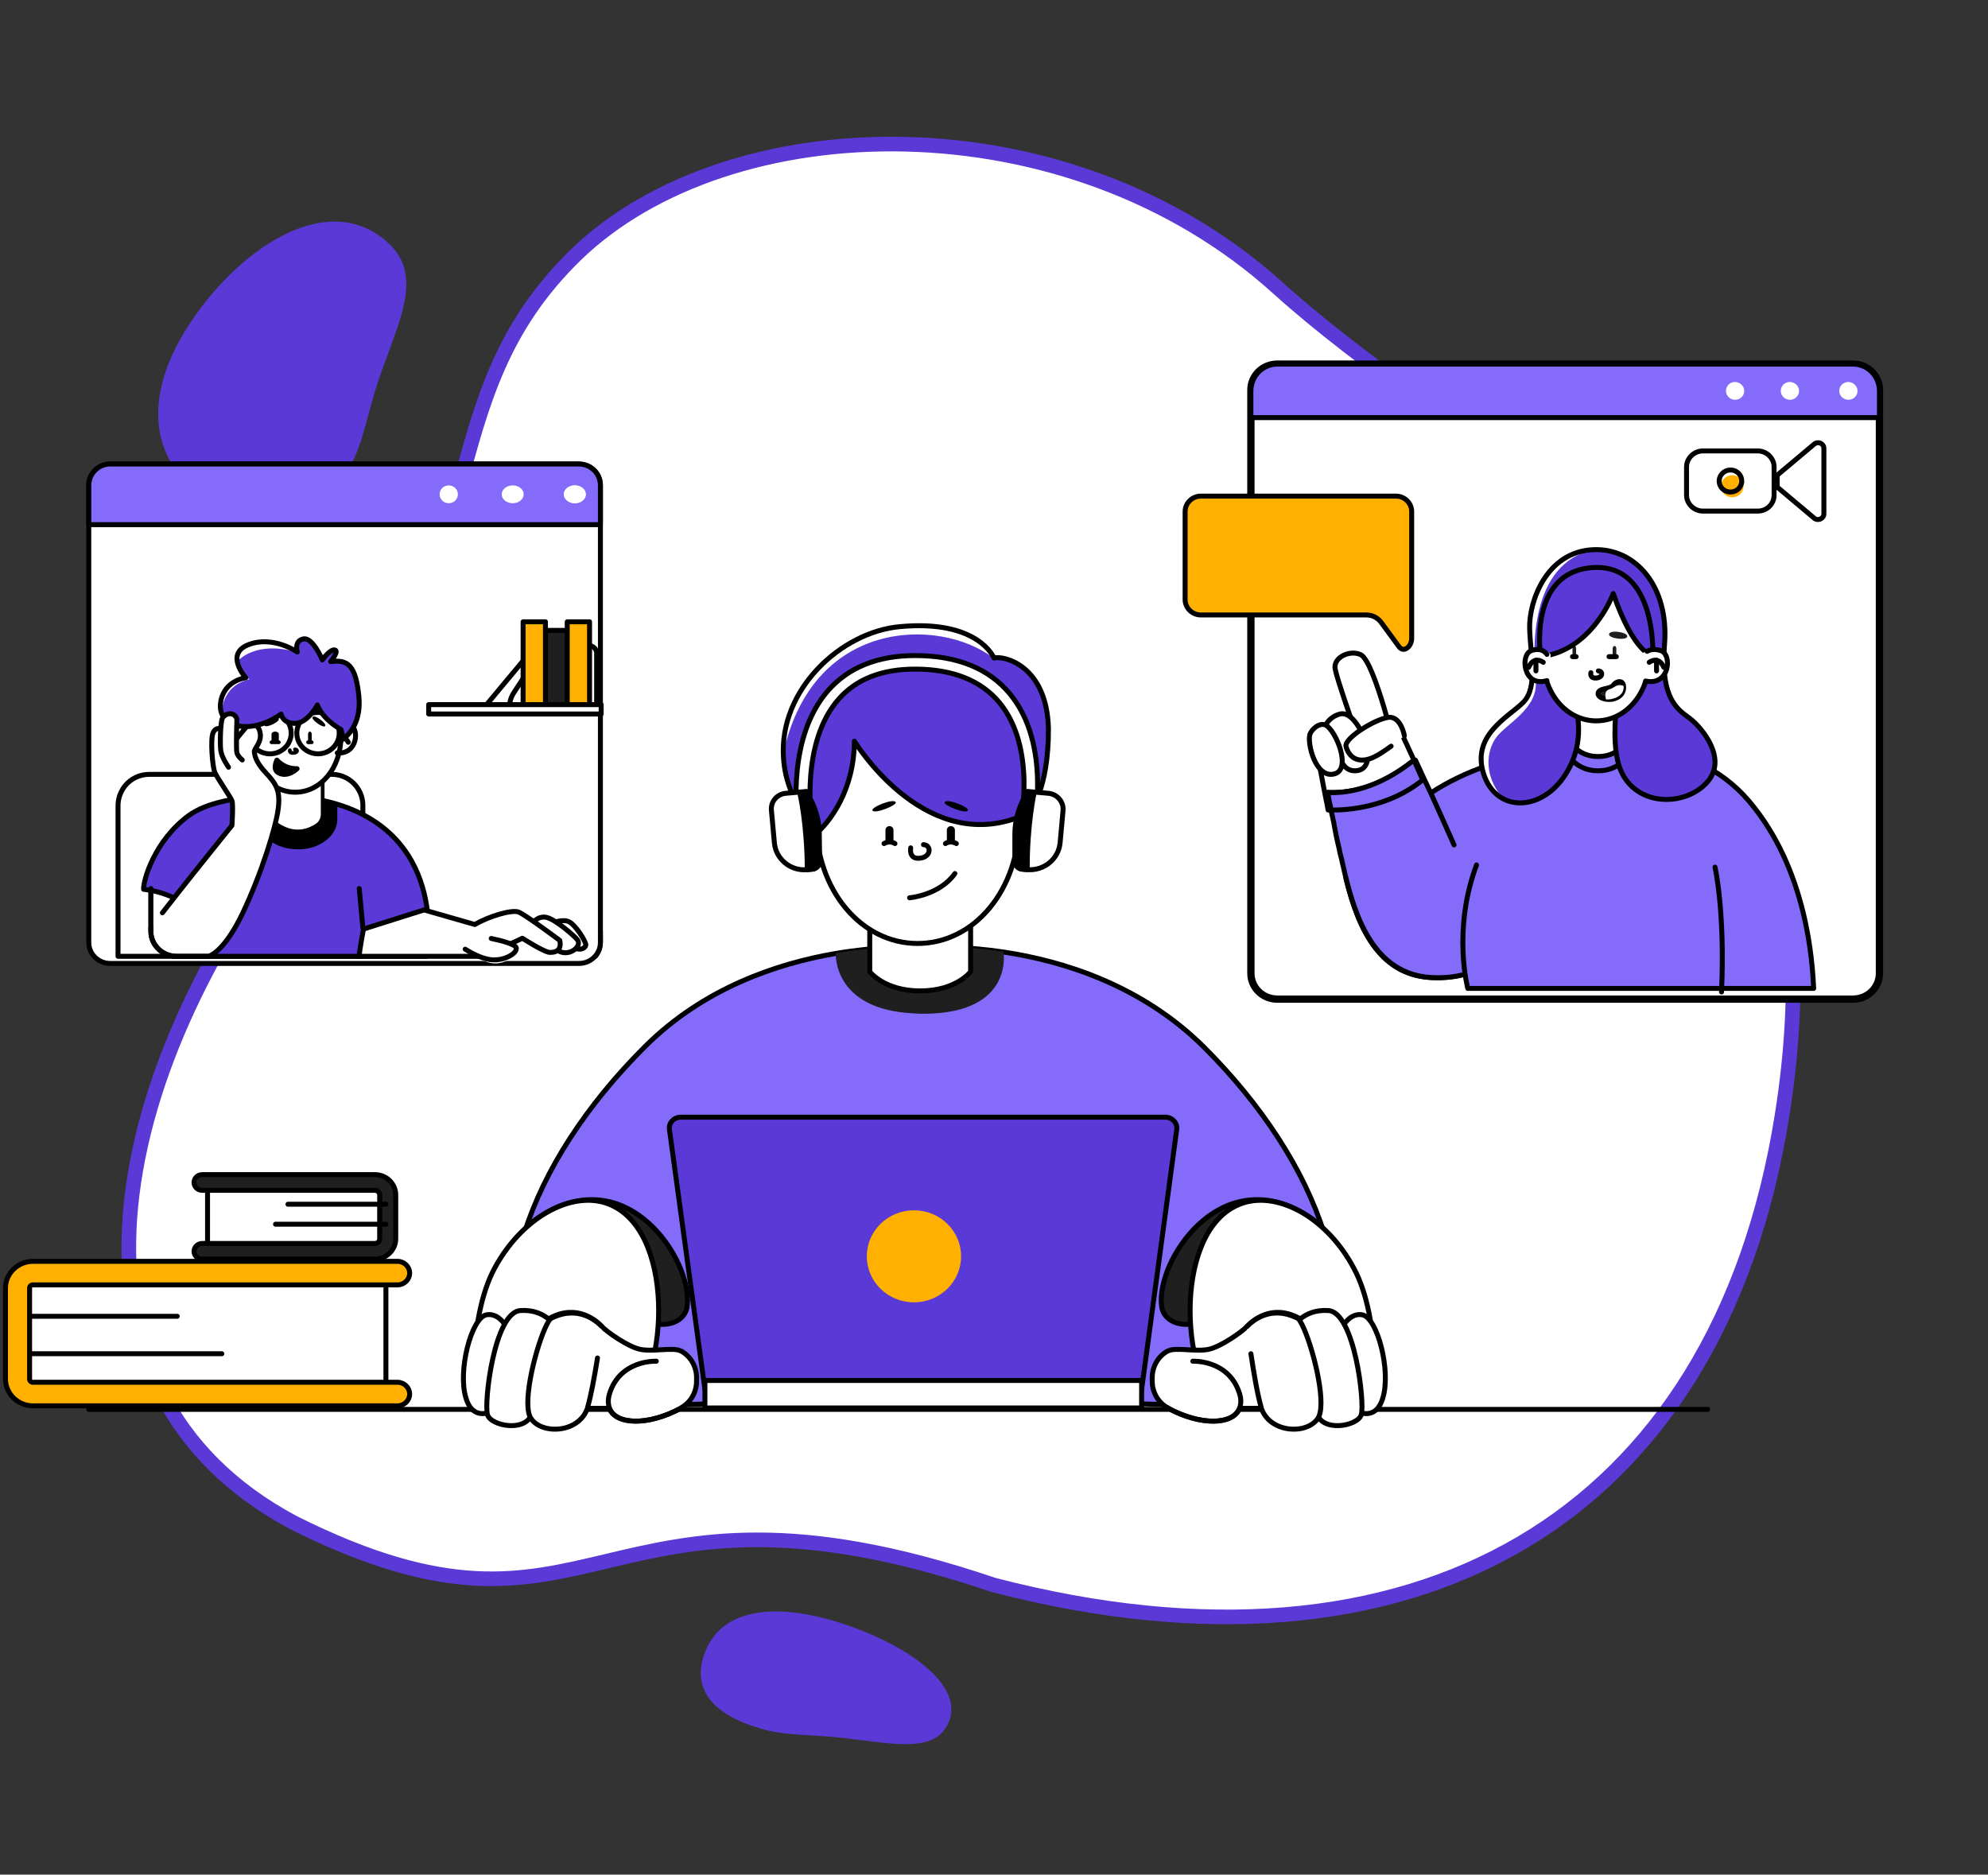 <svg width="544" height="513" viewBox="0 0 544 513" fill="none" xmlns="http://www.w3.org/2000/svg">
<rect x="0" y="0" width="544" height="513" fill="#333333" stroke="none"/>
<g clip-path="url(#clip0_77_213)">
<g clip-path="url(#clip1_77_213)">
<g clip-path="url(#clip2_77_213)">
<path d="M103.252 64.133C117.51 73.597 109.35 86.907 103.463 104.374C100.729 112.473 99.337 121.634 95.571 128.001C83.682 148.105 67.844 145.665 54.505 135.281C40.758 124.566 38.948 107.256 52.968 87.001C66.252 67.82 87.679 53.808 103.252 64.133Z" fill="#5A39D6"/>
<path d="M487.661 305.127C478.833 360.859 453.486 400.362 416.238 422.27C378.968 444.189 329.429 448.702 271.818 433.712C244.508 424.459 224.046 421.393 207.363 421.381C190.699 421.369 177.905 424.407 166.05 427.222L165.982 427.238C154.096 430.061 143.234 432.627 130.086 431.92C116.961 431.214 101.413 427.231 80.337 416.686C45.854 398.289 33.088 367.814 35.539 333.269C38.001 298.58 55.839 259.808 82.675 225.461C109.918 190.594 118.119 161.66 124.845 136.401C125.033 135.695 125.22 134.993 125.406 134.294C131.865 109.992 137.333 89.416 157.636 69.666C178.528 49.457 212.065 38.627 247.761 39.466C283.421 40.304 320.967 52.789 349.751 78.855L349.752 78.856C361.525 89.501 375.058 99.504 388.899 109.733C392.354 112.287 395.828 114.855 399.299 117.45C416.725 130.482 434.143 144.264 449.041 160.666C478.729 193.349 498.531 236.546 487.661 305.127Z" fill="white" stroke="#5A39D6" stroke-width="4"/>
<path d="M104.593 324.077H56.793V342.04H104.593V324.077Z" stroke="black" stroke-width="1.355" stroke-miterlimit="10" stroke-linecap="round" stroke-linejoin="round"/>
<path d="M102.594 344.579H55.294C54.094 344.579 53.094 343.602 53.094 342.431C53.094 341.259 54.094 340.283 55.294 340.283H102.594C103.294 340.283 103.894 339.697 103.894 339.014V327.006C103.894 326.323 103.294 325.737 102.594 325.737H55.294C54.094 325.737 53.094 324.761 53.094 323.589C53.094 322.418 54.094 321.441 55.294 321.441H102.594C105.794 321.441 108.294 323.98 108.294 327.006V339.014C108.294 342.04 105.694 344.579 102.594 344.579Z" fill="#1F1F1F"/>
<path d="M102.594 344.579H55.294C54.094 344.579 53.094 343.602 53.094 342.431C53.094 341.259 54.094 340.283 55.294 340.283H102.594C103.294 340.283 103.894 339.697 103.894 339.014V327.006C103.894 326.323 103.294 325.737 102.594 325.737H55.294C54.094 325.737 53.094 324.761 53.094 323.589C53.094 322.418 54.094 321.441 55.294 321.441H102.594C105.794 321.441 108.294 323.98 108.294 327.006V339.014C108.294 342.04 105.694 344.579 102.594 344.579Z" stroke="black" stroke-width="1.355" stroke-miterlimit="10" stroke-linecap="round" stroke-linejoin="round"/>
<path d="M105.593 329.544H78.793" stroke="black" stroke-width="1.355" stroke-miterlimit="10" stroke-linecap="round" stroke-linejoin="round"/>
<path d="M105.595 335.012H75.394" stroke="black" stroke-width="1.355" stroke-miterlimit="10" stroke-linecap="round" stroke-linejoin="round"/>
<path d="M105.601 349.171H4.801V381.583H105.601V349.171Z" fill="white"/>
<path d="M105.601 349.171H4.801V381.583H105.601V349.171Z" stroke="black" stroke-width="1.355" stroke-miterlimit="10" stroke-linecap="round" stroke-linejoin="round"/>
<path d="M4.801 360.204H48.501" stroke="black" stroke-width="1.355" stroke-miterlimit="10" stroke-linecap="round" stroke-linejoin="round"/>
<path d="M4.801 370.454H60.701" stroke="black" stroke-width="1.355" stroke-miterlimit="10" stroke-linecap="round" stroke-linejoin="round"/>
<path d="M108.8 384.707H9C4.9 384.707 1.5 381.388 1.5 377.385V352.491C1.5 348.488 4.9 345.169 9 345.169H108.8C110.6 345.169 112.1 346.633 112.1 348.391C112.1 350.148 110.6 351.612 108.8 351.612H9C8.5 351.612 8.1 352.003 8.1 352.491V377.385C8.1 377.874 8.5 378.264 9 378.264H108.8C110.6 378.264 112.1 379.729 112.1 381.486C112.1 383.243 110.6 384.707 108.8 384.707Z" fill="#FFB000"/>
<path d="M108.8 384.707H9C4.9 384.707 1.5 381.388 1.5 377.385V352.491C1.5 348.488 4.9 345.169 9 345.169H108.8C110.6 345.169 112.1 346.633 112.1 348.391C112.1 350.148 110.6 351.612 108.8 351.612H9C8.5 351.612 8.1 352.003 8.1 352.491V377.385C8.1 377.874 8.5 378.264 9 378.264H108.8C110.6 378.264 112.1 379.729 112.1 381.486C112.1 383.243 110.6 384.707 108.8 384.707Z" stroke="black" stroke-width="1.355" stroke-miterlimit="10" stroke-linecap="round" stroke-linejoin="round"/>
<path d="M467.297 385.684H339.595H320.019H303.775H300.526H24.297" stroke="black" stroke-width="1.355" stroke-miterlimit="10" stroke-linecap="round" stroke-linejoin="round"/>
<path d="M164.297 254.865V257.805C164.297 259.315 163.76 260.666 162.916 261.699H132.297V254.865H164.297Z" fill="white"/>
<path d="M164.297 254.865V257.805C164.297 259.315 163.76 260.666 162.916 261.699H132.297V254.865H164.297Z" stroke="black" stroke-width="1.355" stroke-miterlimit="10" stroke-linecap="round" stroke-linejoin="round"/>
<path d="M358.704 385.389L252.904 382.656L147.104 385.389C130.304 357.468 144.504 318.32 176.404 286.494C192.504 270.386 212.704 263.65 228.704 260.916C239.604 259.061 248.504 259.061 252.904 259.256C256.904 259.061 264.804 259.061 274.604 260.526C290.904 262.966 312.404 269.605 329.404 286.494C361.304 318.32 375.504 357.468 358.704 385.389Z" fill="#846BFA"/>
<path d="M358.704 385.389L252.904 382.656L147.104 385.389C130.304 357.468 144.504 318.32 176.404 286.494C192.504 270.386 212.704 263.65 228.704 260.916C239.604 259.061 248.504 259.061 252.904 259.256C256.904 259.061 264.804 259.061 274.604 260.526C290.904 262.966 312.404 269.605 329.404 286.494C361.304 318.32 375.504 357.468 358.704 385.389Z" stroke="black" stroke-width="1.355" stroke-miterlimit="10" stroke-linecap="round" stroke-linejoin="round"/>
<path d="M144.102 335.796C144.102 335.796 154.602 325.253 167.902 329.158C180.802 332.965 189.302 348.878 188.002 357.664C187.302 362.253 180.402 364.791 173.102 359.324C165.702 353.759 144.102 335.796 144.102 335.796Z" fill="#1F1F1F"/>
<path d="M144.102 335.796C144.102 335.796 154.602 325.253 167.902 329.158C180.802 332.965 189.302 348.878 188.002 357.664C187.302 362.253 180.402 364.791 173.102 359.324C165.702 353.759 144.102 335.796 144.102 335.796Z" stroke="black" stroke-width="1.355" stroke-miterlimit="10" stroke-linecap="round" stroke-linejoin="round"/>
<path d="M361.797 335.796C361.797 335.796 351.297 325.253 337.997 329.158C325.097 332.965 316.597 348.878 317.897 357.664C318.597 362.253 325.497 364.791 332.797 359.324C340.197 353.759 361.797 335.796 361.797 335.796Z" fill="#1F1F1F"/>
<path d="M361.797 335.796C361.797 335.796 351.297 325.253 337.997 329.158C325.097 332.965 316.597 348.878 317.897 357.664C318.597 362.253 325.497 364.791 332.797 359.324C340.197 353.759 361.797 335.796 361.797 335.796Z" stroke="black" stroke-width="1.355" stroke-miterlimit="10" stroke-linecap="round" stroke-linejoin="round"/>
<path d="M255.802 277.316C254.802 277.414 253.702 277.414 252.602 277.414C251.702 277.414 250.902 277.414 250.002 277.316C227.702 276.242 228.702 260.818 228.702 260.818C239.602 258.963 248.502 258.963 252.902 259.158C256.902 258.963 264.802 258.963 274.602 260.427C274.602 260.525 277.302 275.95 255.802 277.316Z" fill="#1F1F1F"/>
<path d="M265.6 249.687V265.892C265.6 265.892 261.7 271.164 251.8 271.164C241.9 271.164 238 265.892 238 265.892V249.687H265.6Z" fill="white"/>
<path d="M265.6 249.687V265.892C265.6 265.892 261.7 271.164 251.8 271.164C241.9 271.164 238 265.892 238 265.892V249.687H265.6Z" stroke="black" stroke-width="1.355" stroke-miterlimit="10" stroke-linecap="round" stroke-linejoin="round"/>
<path d="M278.897 224.407C278.897 243.639 266.497 258.186 251.097 258.186C235.697 258.186 223.297 243.639 223.297 224.407C223.297 205.175 235.697 186.626 251.097 186.626C266.397 186.626 278.897 205.175 278.897 224.407Z" fill="white"/>
<path d="M278.897 224.407C278.897 243.639 266.497 258.186 251.097 258.186C235.697 258.186 223.297 243.639 223.297 224.407C223.297 205.175 235.697 186.626 251.097 186.626C266.397 186.626 278.897 205.175 278.897 224.407Z" stroke="black" stroke-width="1.355" stroke-miterlimit="10" stroke-linecap="round" stroke-linejoin="round"/>
<path d="M284.398 216.983C284.198 217.471 283.998 217.959 283.898 218.349C283.298 219.618 282.798 220.595 282.298 221.278C281.798 222.059 281.398 222.45 281.398 222.45C281.198 222.547 280.998 222.645 280.698 222.742C280.398 222.938 279.998 223.035 279.698 223.231C279.398 223.328 279.198 223.426 278.998 223.523C278.798 223.621 278.598 223.719 278.298 223.816C252.298 233.286 233.798 202.827 233.798 202.827C233.698 216.592 226.898 224.597 224.398 227.136C223.998 227.526 223.698 227.819 223.598 227.917C223.498 228.014 223.498 228.014 223.498 228.014C222.998 227.429 222.498 226.843 222.098 226.257C221.998 226.159 221.898 225.964 221.798 225.866C221.298 225.183 220.698 224.402 220.298 223.719C219.498 222.547 218.798 221.376 218.198 220.204C217.598 219.13 217.198 218.154 216.698 217.08C215.298 213.761 214.598 210.539 214.398 207.415C213.098 188.671 230.198 172.953 246.198 171.489C267.798 169.439 271.998 180.08 271.998 180.08C274.798 179.299 286.598 182.228 286.898 199.605C286.898 207.806 285.698 213.37 284.398 216.983Z" fill="#5A39D6"/>
<path d="M220.803 230.259L217.203 229.38L218.303 224.987C217.903 221.863 215.603 201.557 226.603 188.963C232.203 182.617 240.203 179.396 250.403 179.396C261.903 179.396 270.603 182.91 276.403 189.939C287.703 203.704 283.103 225.768 282.503 228.306L278.903 227.525C279.403 225.182 283.703 204.681 273.503 192.282C268.503 186.229 260.703 183.105 250.403 183.105C241.303 183.105 234.303 185.839 229.503 191.306C218.903 203.314 222.103 224.499 222.103 224.792L222.203 225.182L220.803 230.259Z" fill="white"/>
<path d="M220.803 230.259L217.203 229.38L218.303 224.987C217.903 221.863 215.603 201.557 226.603 188.963C232.203 182.617 240.203 179.396 250.403 179.396C261.903 179.396 270.603 182.91 276.403 189.939C287.703 203.704 283.103 225.768 282.503 228.306L278.903 227.525C279.403 225.182 283.703 204.681 273.503 192.282C268.503 186.229 260.703 183.105 250.403 183.105C241.303 183.105 234.303 185.839 229.503 191.306C218.903 203.314 222.103 224.499 222.103 224.792L222.203 225.182L220.803 230.259Z" stroke="black" stroke-width="1.355" stroke-miterlimit="10" stroke-linecap="round" stroke-linejoin="round"/>
<path d="M258.498 219.519C257.998 220.3 263.998 222.741 264.798 221.862C265.698 221.081 259.198 218.348 258.498 219.519Z" fill="black"/>
<path d="M260.202 230.849C259.602 230.849 259.102 230.361 259.102 229.775V227.139C259.102 226.554 259.602 226.065 260.202 226.065C260.802 226.065 261.302 226.554 261.302 227.139V229.775C261.302 230.361 260.802 230.849 260.202 230.849Z" fill="black"/>
<path d="M243.397 230.849C242.797 230.849 242.297 230.361 242.297 229.775V227.139C242.297 226.554 242.797 226.065 243.397 226.065C243.997 226.065 244.497 226.554 244.497 227.139V229.775C244.497 230.361 243.997 230.849 243.397 230.849Z" fill="black"/>
<path d="M258.703 230.847C258.703 230.847 260.003 229.871 261.703 230.847" stroke="black" stroke-width="1.355" stroke-miterlimit="10" stroke-linecap="round" stroke-linejoin="round"/>
<path d="M248.898 245.685C248.898 245.685 257.098 245.002 261.298 239.047" stroke="black" stroke-width="1.355" stroke-miterlimit="10" stroke-linecap="round" stroke-linejoin="round"/>
<path d="M245.104 219.519C245.604 220.3 239.604 222.741 238.804 221.862C237.904 221.081 244.404 218.348 245.104 219.519Z" fill="black"/>
<path d="M244.898 230.847C244.898 230.847 243.598 229.871 241.898 230.847" stroke="black" stroke-width="1.355" stroke-miterlimit="10" stroke-linecap="round" stroke-linejoin="round"/>
<path d="M249.203 232.015C249.203 232.015 248.603 235.237 251.703 234.846C254.903 234.554 254.903 231.234 252.703 231.137" stroke="black" stroke-width="1.355" stroke-miterlimit="10" stroke-linecap="round" stroke-linejoin="round"/>
<path d="M165.603 329.16C185.103 335.31 183.003 376.704 171.603 385.393H129.603C129.603 385.393 127.803 361.084 135.303 347.123C142.803 333.163 156.003 326.134 165.603 329.16Z" fill="white"/>
<path d="M165.603 329.16C185.103 335.31 183.003 376.704 171.603 385.393H129.603C129.603 385.393 127.803 361.084 135.303 347.123C142.803 333.163 156.003 326.134 165.603 329.16Z" stroke="black" stroke-width="1.355" stroke-miterlimit="10" stroke-linecap="round" stroke-linejoin="round"/>
<path d="M143.203 385.388H166.703C168.503 389.977 177.403 390.172 186.203 385.388L186.303 385.291C189.003 383.826 190.603 380.995 190.603 377.969V376.993C190.603 373.966 189.003 371.135 186.303 369.671C186.303 369.671 186.303 369.671 186.203 369.671C184.203 368.597 178.203 370.061 174.903 369.183C171.703 368.402 166.203 364.594 164.603 362.935C164.603 362.935 164.603 362.934 164.503 362.837C163.003 361.275 157.803 356.784 150.503 360.689C145.803 363.423 143.903 376.7 143.203 385.388Z" fill="white"/>
<path d="M143.203 385.388H166.703C168.503 389.977 177.403 390.172 186.203 385.388L186.303 385.291C189.003 383.826 190.603 380.995 190.603 377.969V376.993C190.603 373.966 189.003 371.135 186.303 369.671C186.303 369.671 186.303 369.671 186.203 369.671C184.203 368.597 178.203 370.061 174.903 369.183C171.703 368.402 166.203 364.594 164.603 362.935C164.603 362.935 164.603 362.934 164.503 362.837C163.003 361.275 157.803 356.784 150.503 360.689C145.803 363.423 143.903 376.7 143.203 385.388Z" stroke="black" stroke-width="1.355" stroke-miterlimit="10" stroke-linecap="round" stroke-linejoin="round"/>
<path d="M186.699 385.192C186.599 385.289 186.399 385.387 186.299 385.387C177.499 390.171 168.599 389.975 166.799 385.387C166.399 384.313 166.299 382.946 166.799 381.384C169.699 372.012 179.599 372.5 179.599 372.5" stroke="black" stroke-width="1.355" stroke-miterlimit="10" stroke-linecap="round" stroke-linejoin="round"/>
<path d="M340.298 329.16C320.798 335.31 322.898 376.704 334.298 385.393H376.198C376.198 385.393 377.998 361.084 370.498 347.123C363.098 333.163 349.898 326.134 340.298 329.16Z" fill="white"/>
<path d="M340.298 329.16C320.798 335.31 322.898 376.704 334.298 385.393H376.198C376.198 385.393 377.998 361.084 370.498 347.123C363.098 333.163 349.898 326.134 340.298 329.16Z" stroke="black" stroke-width="1.355" stroke-miterlimit="10" stroke-linecap="round" stroke-linejoin="round"/>
<path d="M362.697 385.388H339.197C337.397 389.977 328.497 390.172 319.697 385.388L319.597 385.291C316.897 383.826 315.297 380.995 315.297 377.969V376.993C315.297 373.966 316.897 371.135 319.597 369.671C319.597 369.671 319.597 369.671 319.697 369.671C321.697 368.597 327.697 370.061 330.997 369.183C334.197 368.402 339.697 364.594 341.297 362.935C341.297 362.935 341.297 362.934 341.397 362.837C342.897 361.275 348.097 356.784 355.397 360.689C360.097 363.423 361.997 376.7 362.697 385.388Z" fill="white"/>
<path d="M362.697 385.388H339.197C337.397 389.977 328.497 390.172 319.697 385.388L319.597 385.291C316.897 383.826 315.297 380.995 315.297 377.969V376.993C315.297 373.966 316.897 371.135 319.597 369.671C319.597 369.671 319.597 369.671 319.697 369.671C321.697 368.597 327.697 370.061 330.997 369.183C334.197 368.402 339.697 364.594 341.297 362.935C341.297 362.935 341.297 362.934 341.397 362.837C342.897 361.275 348.097 356.784 355.397 360.689C360.097 363.423 361.997 376.7 362.697 385.388Z" stroke="black" stroke-width="1.355" stroke-miterlimit="10" stroke-linecap="round" stroke-linejoin="round"/>
<path d="M326.397 372.5C326.397 372.5 336.297 372.012 339.197 381.384C339.697 382.946 339.597 384.313 339.197 385.387C337.397 389.975 328.497 390.171 319.697 385.387C319.597 385.289 319.397 385.192 319.297 385.192" stroke="black" stroke-width="1.355" stroke-miterlimit="10" stroke-linecap="round" stroke-linejoin="round"/>
<path d="M371.5 386.267C371.5 386.267 376.5 389 378.4 382.557C380.7 375.138 376.9 360.591 372.8 359.81C368.7 359.029 366.5 364.692 366.5 364.692L371.5 386.267Z" fill="white"/>
<path d="M371.5 386.267C371.5 386.267 376.5 389 378.4 382.557C380.7 375.138 376.9 360.591 372.8 359.81C368.7 359.029 366.5 364.692 366.5 364.692L371.5 386.267Z" stroke="black" stroke-width="1.355" stroke-miterlimit="10" stroke-linecap="round" stroke-linejoin="round"/>
<path d="M353.602 363.52C353.602 363.52 356.302 358.151 363.502 358.639C370.702 359.127 373.502 384.022 372.502 387.146C371.602 390.27 361.502 392.222 360.202 386.365C358.802 380.507 353.602 363.52 353.602 363.52Z" fill="white"/>
<path d="M353.602 363.52C353.602 363.52 356.302 358.151 363.502 358.639C370.702 359.127 373.502 384.022 372.502 387.146C371.602 390.27 361.502 392.222 360.202 386.365C358.802 380.507 353.602 363.52 353.602 363.52Z" stroke="black" stroke-width="1.355" stroke-miterlimit="10" stroke-linecap="round" stroke-linejoin="round"/>
<path d="M361.303 385.388C361.203 386.365 361.003 387.146 360.703 387.731C358.103 392.515 347.603 392.32 345.103 385.388C345.103 385.291 345.003 385.193 345.003 384.998C343.503 379.921 341.903 369.085 341.203 362.935C341.203 362.935 341.203 362.934 341.303 362.837C342.803 361.275 348.003 356.784 355.303 360.689C357.703 363.618 362.103 378.457 361.303 385.388Z" fill="white"/>
<path d="M341.203 363.03C341.203 362.933 341.303 362.933 341.203 363.03ZM341.203 363.03C342.803 361.371 347.903 356.977 355.303 360.882C357.703 363.714 362.103 378.553 361.403 385.484C361.303 386.46 361.103 387.241 360.803 387.827C358.203 392.611 347.703 392.416 345.203 385.484C345.203 385.387 345.103 385.289 345.103 385.094C344.103 381.677 343.103 375.819 342.303 370.45" stroke="black" stroke-width="1.355" stroke-miterlimit="10" stroke-linecap="round" stroke-linejoin="round"/>
<path d="M134.4 386.267C134.4 386.267 129.4 389 127.5 382.557C125.2 375.138 129 360.591 133.1 359.81C137.2 359.029 139.4 364.692 139.4 364.692L134.4 386.267Z" fill="white"/>
<path d="M134.4 386.267C134.4 386.267 129.4 389 127.5 382.557C125.2 375.138 129 360.591 133.1 359.81C137.2 359.029 139.4 364.692 139.4 364.692L134.4 386.267Z" stroke="black" stroke-width="1.355" stroke-miterlimit="10" stroke-linecap="round" stroke-linejoin="round"/>
<path d="M152.299 363.52C152.299 363.52 149.599 358.151 142.399 358.639C135.199 359.127 132.399 384.022 133.399 387.146C134.299 390.27 144.399 392.222 145.699 386.365C147.099 380.507 152.299 363.52 152.299 363.52Z" fill="white"/>
<path d="M152.299 363.52C152.299 363.52 149.599 358.151 142.399 358.639C135.199 359.127 132.399 384.022 133.399 387.146C134.299 390.27 144.399 392.222 145.699 386.365C147.099 380.507 152.299 363.52 152.299 363.52Z" stroke="black" stroke-width="1.355" stroke-miterlimit="10" stroke-linecap="round" stroke-linejoin="round"/>
<path d="M144.604 385.388C144.704 386.365 144.904 387.146 145.204 387.731C147.804 392.515 158.304 392.32 160.804 385.388C160.804 385.291 160.904 385.193 160.904 384.998C162.404 379.921 164.004 369.085 164.704 362.935C164.704 362.935 164.704 362.934 164.604 362.837C163.104 361.275 157.904 356.784 150.604 360.689C148.204 363.618 143.804 378.457 144.604 385.388Z" fill="white"/>
<path d="M164.704 363.03C164.704 362.933 164.704 362.933 164.704 363.03ZM164.704 363.03C163.104 361.371 158.004 356.977 150.604 360.882C148.204 363.714 143.804 378.553 144.504 385.484C144.604 386.46 144.804 387.241 145.104 387.827C147.704 392.611 158.204 392.416 160.704 385.484C160.704 385.387 160.804 385.289 160.804 385.094C161.704 381.97 162.704 376.6 163.504 371.621" stroke="black" stroke-width="1.355" stroke-miterlimit="10" stroke-linecap="round" stroke-linejoin="round"/>
<path d="M271.701 179.984C257.101 168.854 221.601 169.05 214.101 207.417C212.801 188.673 229.901 172.955 245.901 171.49C267.501 169.343 271.701 179.984 271.701 179.984Z" fill="white"/>
<path d="M284.398 216.983C284.198 217.471 283.998 217.959 283.898 218.349C283.298 219.618 282.798 220.595 282.298 221.278C281.798 222.059 281.398 222.45 281.398 222.45C281.198 222.547 280.998 222.645 280.698 222.742C280.398 222.938 279.998 223.035 279.698 223.231C279.398 223.328 279.198 223.426 278.998 223.523C278.798 223.621 278.598 223.719 278.298 223.816C252.298 233.286 233.798 202.827 233.798 202.827C233.698 216.592 226.898 224.597 224.398 227.136C223.998 227.526 223.698 227.819 223.598 227.917C223.498 228.014 223.498 228.014 223.498 228.014C222.998 227.429 222.498 226.843 222.098 226.257C221.998 226.159 221.898 225.964 221.798 225.866C221.298 225.183 220.698 224.402 220.298 223.719C219.498 222.547 218.798 221.376 218.198 220.204C217.598 219.13 217.198 218.154 216.698 217.08C215.298 213.761 214.598 210.539 214.398 207.415C213.098 188.671 230.198 172.953 246.198 171.489C267.798 169.439 271.998 180.08 271.998 180.08C274.798 179.299 286.598 182.228 286.898 199.605C286.898 207.806 285.698 213.37 284.398 216.983Z" stroke="black" stroke-width="1.355" stroke-miterlimit="10" stroke-linecap="round" stroke-linejoin="round"/>
<path d="M281.097 237.973L279.297 237.778L281.197 216.593L286.797 217.081C289.297 217.276 291.097 219.424 290.897 221.767L290.097 230.553C289.697 235.142 285.597 238.363 281.097 237.973Z" fill="white"/>
<path d="M281.103 237.974L279.703 237.876C278.503 237.779 277.703 236.802 277.703 235.728V228.309C277.703 224.209 279.003 220.108 281.203 216.691L283.003 216.887C283.003 216.789 281.003 225.868 281.103 237.974Z" fill="black"/>
<path d="M220.903 237.973L222.703 237.778L220.703 216.593L215.103 217.081C212.603 217.276 210.803 219.424 211.103 221.865L211.903 230.651C212.303 235.142 216.403 238.461 220.903 237.973Z" fill="white"/>
<path d="M281.097 237.973L279.297 237.778L281.197 216.593L286.797 217.081C289.297 217.276 291.097 219.424 290.897 221.767L290.097 230.553C289.697 235.142 285.597 238.363 281.097 237.973Z" stroke="black" stroke-width="1.355" stroke-miterlimit="10" stroke-linecap="round" stroke-linejoin="round"/>
<path d="M220.903 237.973L222.703 237.778L220.703 216.593L215.103 217.081C212.603 217.276 210.803 219.424 211.103 221.865L211.903 230.651C212.303 235.142 216.403 238.461 220.903 237.973Z" stroke="black" stroke-width="1.355" stroke-miterlimit="10" stroke-linecap="round" stroke-linejoin="round"/>
<path d="M220.897 237.974L222.297 237.876C223.497 237.779 224.297 236.802 224.297 235.728L224.197 228.309C224.197 224.209 222.897 220.108 220.597 216.691L218.797 216.887C218.897 216.789 220.897 225.868 220.897 237.974Z" fill="black"/>
<path d="M281.103 237.974L279.703 237.876C278.503 237.779 277.703 236.802 277.703 235.728V228.309C277.703 224.209 279.003 220.108 281.203 216.691L283.003 216.887C283.003 216.789 281.003 225.868 281.103 237.974Z" stroke="black" stroke-width="1.355" stroke-miterlimit="10" stroke-linecap="round" stroke-linejoin="round"/>
<path d="M220.897 237.974L222.297 237.876C223.497 237.779 224.297 236.802 224.297 235.728L224.197 228.309C224.197 224.209 222.897 220.108 220.597 216.691L218.797 216.887C218.897 216.789 220.897 225.868 220.897 237.974Z" stroke="black" stroke-width="1.355" stroke-miterlimit="10" stroke-linecap="round" stroke-linejoin="round"/>
<path d="M514.297 106.709V266.345C514.297 270.257 511.069 273.414 507.069 273.414H349.525C345.525 273.414 342.297 270.257 342.297 266.345V106.709C342.297 102.797 345.525 99.64 349.525 99.64H506.999C511.069 99.64 514.297 102.797 514.297 106.709Z" fill="white" stroke="black" stroke-width="2"/>
<path d="M514.297 106.997V114.284H342.297V106.997C342.297 102.926 345.526 99.64 349.528 99.64H507.066C511.067 99.64 514.297 102.926 514.297 106.997Z" fill="#846BFA"/>
<path d="M514.297 106.997V114.284H342.297V106.997C342.297 102.926 345.526 99.64 349.528 99.64H507.066C511.067 99.64 514.297 102.926 514.297 106.997Z" stroke="black" stroke-width="1.355" stroke-miterlimit="10" stroke-linecap="round" stroke-linejoin="round"/>
<path d="M492.297 106.961C492.297 108.317 491.186 109.402 489.797 109.402C488.408 109.402 487.297 108.317 487.297 106.961C487.297 105.605 488.408 104.521 489.797 104.521C491.186 104.588 492.297 105.673 492.297 106.961Z" fill="white"/>
<path d="M508.297 106.961C508.297 108.317 507.186 109.402 505.797 109.402C504.408 109.402 503.297 108.317 503.297 106.961C503.297 105.605 504.408 104.521 505.797 104.521C507.186 104.588 508.297 105.673 508.297 106.961Z" fill="white"/>
<path d="M477.297 106.961C477.297 108.317 476.186 109.402 474.797 109.402C473.408 109.402 472.297 108.317 472.297 106.961C472.297 105.605 473.408 104.521 474.797 104.521C476.186 104.588 477.297 105.673 477.297 106.961Z" fill="white"/>
<path d="M312.395 380.21H192.895L183.195 309.139C182.895 307.284 184.395 305.722 186.295 305.722H318.895C320.795 305.722 322.295 307.381 321.995 309.139L312.395 380.21Z" fill="#5A39D6"/>
<path d="M312.395 380.21H192.895L183.195 309.139C182.895 307.284 184.395 305.722 186.295 305.722H318.895C320.795 305.722 322.295 307.381 321.995 309.139L312.395 380.21Z" stroke="black" stroke-width="1.355" stroke-miterlimit="10" stroke-linecap="round" stroke-linejoin="round"/>
<path d="M312.395 377.77H192.895V385.287H312.395V377.77Z" fill="white"/>
<path d="M312.395 377.77H192.895V385.287H312.395V377.77Z" stroke="black" stroke-width="1.355" stroke-miterlimit="10" stroke-linecap="round" stroke-linejoin="round"/>
<path d="M250.095 356.39C257.22 356.39 262.995 350.751 262.995 343.796C262.995 336.841 257.22 331.202 250.095 331.202C242.971 331.202 237.195 336.841 237.195 343.796C237.195 350.751 242.971 356.39 250.095 356.39Z" fill="#FFB000"/>
<path d="M381.977 135.762H328.616C326.246 135.762 324.297 137.663 324.297 139.975V164.073C324.297 166.385 326.246 168.287 328.616 168.287H373.914C375.506 168.287 377.003 169.045 377.945 170.328L382.82 176.97C384.137 178.768 386.297 176.911 386.297 174.683V139.975C386.297 137.663 384.348 135.762 381.977 135.762Z" fill="#FFB000" stroke="black" stroke-width="1.355" stroke-miterlimit="10" stroke-linecap="round" stroke-linejoin="round"/>
<path d="M486.307 131.631V133.278L496.424 141.783C497.478 142.675 499.094 141.92 499.094 140.617V122.715C499.094 121.343 497.478 120.657 496.424 121.548L486.307 130.054V131.631Z" stroke="black" stroke-width="1.355" stroke-miterlimit="10" stroke-linecap="round" stroke-linejoin="round"/>
<path d="M477.105 133.074C477.105 134.789 475.699 136.092 474.013 136.092C472.257 136.092 470.922 134.72 470.922 133.074C470.922 131.359 472.327 130.056 474.013 130.056C475.699 129.988 477.105 131.359 477.105 133.074Z" fill="#FFB000"/>
<path d="M480.97 139.86H466.004C463.545 139.86 461.508 137.871 461.508 135.47V127.788C461.508 125.388 463.545 123.398 466.004 123.398H480.97C483.429 123.398 485.466 125.388 485.466 127.788V135.47C485.466 137.94 483.499 139.86 480.97 139.86Z" stroke="black" stroke-width="1.355" stroke-miterlimit="10" stroke-linecap="round" stroke-linejoin="round"/>
<path d="M476.616 131.63C476.616 133.345 475.211 134.648 473.525 134.648C471.768 134.648 470.434 133.277 470.434 131.63C470.434 129.984 471.839 128.612 473.525 128.612C475.281 128.612 476.616 129.984 476.616 131.63Z" stroke="black" stroke-width="1.355" stroke-miterlimit="10" stroke-linecap="round" stroke-linejoin="round"/>
<path d="M164.297 132.71V257.915C164.297 259.349 163.756 260.632 162.906 261.613C161.824 262.896 160.202 263.651 158.425 263.651H30.169C26.924 263.651 24.297 261.085 24.297 257.915V132.71C24.297 129.541 26.924 126.975 30.169 126.975H158.348C161.67 126.975 164.297 129.541 164.297 132.71Z" fill="white" stroke="black" stroke-width="1.355" stroke-miterlimit="10" stroke-linecap="round" stroke-linejoin="round"/>
<path d="M164.297 132.814V143.571H24.297V132.814C24.297 129.587 26.924 126.975 30.169 126.975H158.348C161.67 126.975 164.297 129.587 164.297 132.814Z" fill="#846BFA"/>
<path d="M125.297 135.273C125.297 136.629 124.186 137.713 122.797 137.713C121.408 137.713 120.297 136.629 120.297 135.273C120.297 133.917 121.408 132.832 122.797 132.832C124.186 132.832 125.297 133.917 125.297 135.273Z" fill="white"/>
<path d="M143.297 135.273C143.297 136.629 141.964 137.713 140.297 137.713C138.63 137.713 137.297 136.629 137.297 135.273C137.297 133.917 138.63 132.832 140.297 132.832C141.964 132.832 143.297 133.917 143.297 135.273Z" fill="white"/>
<path d="M160.297 135.273C160.297 136.629 158.964 137.713 157.297 137.713C155.63 137.713 154.297 136.629 154.297 135.273C154.297 133.917 155.63 132.832 157.297 132.832C158.964 132.832 160.297 133.917 160.297 135.273Z" fill="white"/>
<path d="M160.297 135.273C160.297 136.629 158.964 137.713 157.297 137.713C155.63 137.713 154.297 136.629 154.297 135.273C154.297 133.917 155.63 132.832 157.297 132.832C158.964 132.832 160.297 133.917 160.297 135.273Z" fill="white"/>
<path d="M164.297 132.814V143.571H24.297V132.814C24.297 129.587 26.924 126.975 30.169 126.975H158.348C161.67 126.975 164.297 129.587 164.297 132.814Z" stroke="black" stroke-width="1.355" stroke-miterlimit="10" stroke-linecap="round" stroke-linejoin="round"/>
<path d="M163.341 193.425H160.246V176.656H161.097C162.335 176.656 163.264 177.638 163.264 178.771V193.425H163.341Z" fill="white"/>
<path d="M144.618 179.07L132.393 193.724H139.434C139.356 192.214 139.82 190.778 140.594 189.57L144.54 183.527V179.07H144.618Z" fill="white"/>
<path d="M163.341 193.425H160.246V176.656H161.097C162.335 176.656 163.264 177.638 163.264 178.771V193.425H163.341Z" stroke="black" stroke-width="1.355" stroke-miterlimit="10" stroke-linecap="round" stroke-linejoin="round"/>
<path d="M144.618 179.07L132.393 193.724H139.434C139.356 192.214 139.82 190.778 140.594 189.57L144.54 183.527V179.07H144.618Z" stroke="black" stroke-width="1.355" stroke-miterlimit="10" stroke-linecap="round" stroke-linejoin="round"/>
<path d="M156.224 172.502H148.332V193.426H156.224V172.502Z" fill="#1F1F1F"/>
<path d="M156.224 172.502H148.332V193.426H156.224V172.502Z" stroke="black" stroke-width="1.355" stroke-miterlimit="10" stroke-linecap="round" stroke-linejoin="round"/>
<path d="M149.259 170.159H143.146V193.424H149.259V170.159Z" fill="#FFB000"/>
<path d="M149.259 170.159H143.146V193.424H149.259V170.159Z" stroke="black" stroke-width="1.355" stroke-miterlimit="10" stroke-linecap="round" stroke-linejoin="round"/>
<path d="M161.329 170.159H155.217V193.424H161.329V170.159Z" fill="#FFB000"/>
<path d="M161.329 170.159H155.217V193.424H161.329V170.159Z" stroke="black" stroke-width="1.355" stroke-miterlimit="10" stroke-linecap="round" stroke-linejoin="round"/>
<path d="M164.502 192.82H117.305V195.389H164.502V192.82Z" fill="white"/>
<path d="M164.502 192.82H117.305V195.389H164.502V192.82Z" stroke="black" stroke-width="1.355" stroke-miterlimit="10" stroke-linecap="round" stroke-linejoin="round"/>
<path d="M372.9 205.722C372.9 205.722 365.297 184.756 365.297 182.556C365.297 179.6 369.672 177.813 372.398 179.188C376.272 181.25 382.297 207.028 382.297 207.028L372.9 205.722Z" fill="white"/>
<path d="M372.9 205.722C372.9 205.722 365.297 184.756 365.297 182.556C365.297 179.6 369.672 177.813 372.398 179.188C376.272 181.25 382.297 207.028 382.297 207.028L372.9 205.722Z" stroke="black" stroke-width="1.355" stroke-miterlimit="10" stroke-linecap="round" stroke-linejoin="round"/>
<path d="M389.297 213.22C379.94 220.824 368.297 221.739 363.44 221.668C361.583 212.445 360.297 205.123 360.297 205.123L383.297 200.194C383.297 200.194 385.725 205.334 389.297 213.22Z" fill="white"/>
<path d="M389.297 213.22C379.94 220.824 368.297 221.739 363.44 221.668C361.583 212.445 360.297 205.123 360.297 205.123L383.297 200.194C383.297 200.194 385.725 205.334 389.297 213.22Z" stroke="black" stroke-width="1.355" stroke-miterlimit="10" stroke-linecap="round" stroke-linejoin="round"/>
<path d="M362.297 199.498C362.297 199.498 363.063 196.423 366.548 195.42C370.032 194.417 373.237 200.769 374.004 204.313C374.77 207.79 374.143 210.866 370.798 210.933C367.384 211 366.478 207.121 365.781 204.848C365.154 202.507 362.297 199.498 362.297 199.498Z" fill="white"/>
<path d="M362.297 199.498C362.297 199.498 363.063 196.423 366.548 195.42C370.032 194.417 373.237 200.769 374.004 204.313C374.77 207.79 374.143 210.866 370.798 210.933C367.384 211 366.478 207.121 365.781 204.848C365.154 202.507 362.297 199.498 362.297 199.498Z" stroke="black" stroke-width="1.355" stroke-miterlimit="10" stroke-linecap="round" stroke-linejoin="round"/>
<path d="M445.297 228.321L411.828 258.872L409.871 261.281C407.216 263.964 401.766 267.818 392.263 267.542C378.079 267.198 371.86 255.088 368.297 240.363L375.075 235.133C378.918 227.357 384.787 221.509 391.355 217.105C410.85 204.168 436.842 204.1 436.842 204.1L445.297 228.321Z" fill="#846BFA"/>
<path d="M445.297 228.321L411.828 258.872L409.871 261.281C407.216 263.964 401.766 267.818 392.263 267.542C378.079 267.198 371.86 255.088 368.297 240.363L375.075 235.133C378.918 227.357 384.787 221.509 391.355 217.105C410.85 204.168 436.842 204.1 436.842 204.1L445.297 228.321Z" stroke="black" stroke-width="1.355" stroke-miterlimit="10" stroke-linecap="round" stroke-linejoin="round"/>
<path d="M410.297 261.315C407.623 263.984 402.135 267.817 392.566 267.543C378.283 267.201 372.021 255.156 368.433 240.511C368.363 240.237 368.292 239.964 368.222 239.69C367.941 238.527 367.659 237.295 367.378 236.063C367.237 235.379 367.096 234.694 366.885 234.01C366.745 233.462 366.604 232.915 366.533 232.368C366.393 231.752 366.252 231.136 366.111 230.588C365.83 229.425 365.619 228.261 365.408 227.167C365.337 226.824 365.267 226.414 365.197 226.072C365.197 225.935 365.126 225.729 365.126 225.593C365.056 225.387 365.056 225.113 364.986 224.908C364.915 224.498 364.774 224.019 364.704 223.608C364.634 223.266 364.563 222.992 364.493 222.718C364.423 222.376 364.352 221.966 364.282 221.623C364.212 221.281 364.141 221.007 364.071 220.665C364 220.46 364 220.186 363.93 219.981C363.93 219.912 363.93 219.844 363.86 219.776C363.789 219.57 363.789 219.365 363.719 219.16C363.719 219.16 363.719 219.16 363.719 219.091C363.649 218.818 363.649 218.544 363.578 218.27C363.508 218.065 363.508 217.791 363.438 217.586C363.367 217.312 363.367 217.038 363.297 216.833C368.363 217.107 377.087 216.012 387.289 208.005C387.36 208.142 387.43 208.279 387.5 208.415C387.571 208.621 387.712 208.826 387.782 209.031C387.852 209.168 387.923 209.374 387.993 209.51C388.556 210.674 389.119 211.974 389.752 213.343C390.315 214.643 390.948 216.012 391.652 217.449C397.21 229.767 404.738 246.807 410.297 261.315Z" fill="#846BFA"/>
<path d="M410.297 261.308C407.619 263.98 402.123 267.817 392.54 267.543C378.235 267.2 371.964 255.142 368.37 240.48C368.3 240.206 368.229 239.932 368.159 239.658C367.877 238.493 367.595 237.26 367.313 236.027C367.172 235.342 367.032 234.656 366.82 233.971C366.679 233.423 366.538 232.875 366.468 232.327C366.327 231.71 366.186 231.094 366.045 230.546C365.763 229.381 365.552 228.216 365.34 227.12C365.27 226.777 365.199 226.366 365.129 226.024C365.129 225.887 365.058 225.681 365.058 225.544C364.988 225.339 364.988 225.065 364.918 224.859C364.847 224.448 364.706 223.968 364.636 223.557C364.565 223.215 364.495 222.941 364.424 222.667C364.354 222.324 364.283 221.913 364.213 221.57C363.861 219.926 363.579 218.35 363.297 216.843C368.37 217.117 377.108 216.021 387.325 208.005C388.523 210.608 390.003 213.829 391.694 217.391C393.597 221.57 395.711 226.298 397.895 231.231" stroke="black" stroke-width="1.355" stroke-miterlimit="10" stroke-linecap="round" stroke-linejoin="round"/>
<path d="M389.297 213.429C380.238 220.845 368.967 221.738 364.265 221.669C364.196 221.326 364.127 221.051 364.057 220.708C363.988 220.502 363.988 220.227 363.919 220.021C363.919 219.952 363.919 219.884 363.85 219.815C363.781 219.609 363.781 219.403 363.712 219.197C363.712 219.197 363.712 219.197 363.712 219.128C363.643 218.854 363.643 218.579 363.573 218.304C363.504 218.099 363.504 217.824 363.435 217.618C363.366 217.343 363.366 217.069 363.297 216.863C368.276 217.137 376.85 216.039 386.877 208.005C386.946 208.142 387.015 208.28 387.084 208.417C387.153 208.623 387.292 208.829 387.361 209.035C387.43 209.172 387.499 209.378 387.568 209.516C388.121 210.751 388.744 212.056 389.297 213.429Z" fill="#846BFA"/>
<path d="M389.297 213.429C380.238 220.845 368.967 221.738 364.265 221.669C364.196 221.326 364.127 221.051 364.057 220.708C363.988 220.502 363.988 220.227 363.919 220.021C363.919 219.952 363.919 219.884 363.85 219.815C363.781 219.609 363.781 219.403 363.712 219.197C363.712 219.197 363.712 219.197 363.712 219.128C363.643 218.854 363.643 218.579 363.573 218.304C363.504 218.099 363.504 217.824 363.435 217.618C363.366 217.343 363.366 217.069 363.297 216.863C368.276 217.137 376.85 216.039 386.877 208.005C386.946 208.142 387.015 208.28 387.084 208.417C387.153 208.623 387.292 208.829 387.361 209.035C387.43 209.172 387.499 209.378 387.568 209.516C388.121 210.751 388.744 212.056 389.297 213.429Z" stroke="black" stroke-width="1.355" stroke-miterlimit="10" stroke-linecap="round" stroke-linejoin="round"/>
<path d="M358.41 201.098C357.749 203.582 359.995 212.95 365.014 211.815C370.034 210.679 365.609 200.033 362.835 198.472C361.118 197.549 358.806 199.607 358.41 201.098Z" fill="white"/>
<path d="M358.41 201.098C357.749 203.582 359.995 212.95 365.014 211.815C370.034 210.679 365.609 200.033 362.835 198.472C361.118 197.549 358.806 199.607 358.41 201.098Z" stroke="black" stroke-width="1.355" stroke-miterlimit="10" stroke-linecap="round" stroke-linejoin="round"/>
<path d="M384.297 201.327C384.297 201.327 383.498 196.664 380.593 196.305C377.689 195.946 367.74 201.83 368.321 204.269C368.975 206.709 370.935 208.79 374.566 207.713C378.27 206.637 384.297 201.327 384.297 201.327Z" fill="white"/>
<path d="M384.297 201.327C384.297 201.327 383.498 196.664 380.593 196.305C377.689 195.946 367.74 201.83 368.321 204.269C368.975 206.709 370.935 208.79 374.566 207.713C376.382 207.211 378.705 205.632 380.666 204.197" stroke="black" stroke-width="1.355" stroke-miterlimit="10" stroke-linecap="round" stroke-linejoin="round"/>
<path d="M436.643 204.459C436.643 204.459 462.641 200.448 478.59 219.215C494.54 237.982 495.946 263.345 496.297 270.485H401.652C401.652 270.485 397.366 254.574 404.041 236.69C410.645 218.671 436.643 204.459 436.643 204.459Z" fill="#846BFA"/>
<path d="M436.643 204.459C436.643 204.459 462.641 200.448 478.59 219.215C494.54 237.982 495.946 263.345 496.297 270.485H401.652C401.652 270.485 397.366 254.574 404.041 236.69" stroke="black" stroke-width="1.355" stroke-miterlimit="10" stroke-linecap="round" stroke-linejoin="round"/>
<path d="M469.297 237.292C469.297 237.292 472.079 249.396 471.08 271.461" stroke="black" stroke-width="1.355" stroke-miterlimit="10" stroke-linecap="round" stroke-linejoin="round"/>
<path d="M445.297 194.337V206.852C445.297 206.852 443.06 210.933 437.297 210.933C431.602 210.933 429.297 206.852 429.297 206.852V194.337H445.297Z" fill="#846BFA"/>
<path d="M445.297 194.337V206.852C445.297 206.852 443.06 210.933 437.297 210.933C431.602 210.933 429.297 206.852 429.297 206.852V194.337H445.297Z" stroke="black" stroke-width="1.355" stroke-miterlimit="10" stroke-linecap="round" stroke-linejoin="round"/>
<path d="M444.297 193.36V203.711C444.297 203.711 442.337 207.028 437.297 207.028C432.257 207.028 430.297 203.711 430.297 203.711V193.36H444.297Z" fill="white"/>
<path d="M444.297 193.36V203.711C444.297 203.711 442.337 207.028 437.297 207.028C432.257 207.028 430.297 203.711 430.297 203.711V193.36H444.297Z" stroke="black" stroke-width="1.355" stroke-miterlimit="10" stroke-linecap="round" stroke-linejoin="round"/>
<path d="M467.103 214.148C461.294 220.589 448.697 220.863 443.939 211.818C439.25 202.774 444.289 181.738 444.289 181.738L426.024 181.875C426.024 181.875 435.891 195.031 430.292 208.392C426.023 218.602 416.646 222.027 410.628 218.19C408.738 216.957 407.198 215.039 406.219 212.435C402.09 201.266 412.937 196.264 416.926 192.153C420.915 188.042 418.885 179.34 418.605 172.009C418.395 164.677 423.154 150.973 435.961 150.425C447.718 149.877 456.745 160.703 455.486 176.257C454.226 191.879 459.335 194.414 462.554 196.881C465.703 199.211 472.911 207.707 467.103 214.148Z" fill="#5A39D6"/>
<path d="M420.237 186.027C421.086 193.928 412.172 198.015 409.413 201.829C406.653 205.643 406.158 212.046 410.686 217.767C408.776 216.541 407.219 214.634 406.229 212.046C402.055 200.944 413.021 195.972 417.053 191.885C421.086 187.798 419.034 179.148 418.751 171.86C418.539 164.572 423.35 150.95 436.297 150.405C418.468 153.947 419.388 178.126 420.237 186.027Z" fill="white"/>
<path d="M435.915 150.425C423.118 151.042 418.363 164.668 418.573 171.994C418.782 179.321 420.88 188.017 416.894 192.125C412.908 196.233 402.139 201.232 406.195 212.393C410.321 223.554 424.656 221.773 430.251 208.353C435.845 195.001 425.985 181.854 425.985 181.854L444.237 181.717C444.237 181.717 439.202 202.738 443.957 211.776C448.643 220.815 461.3 220.541 467.104 214.104C472.908 207.668 465.706 199.177 462.559 196.712C459.342 194.247 454.237 191.714 455.496 176.102C456.685 160.628 447.664 149.878 435.915 150.425Z" stroke="black" stroke-width="1.355" stroke-miterlimit="10" stroke-linecap="round" stroke-linejoin="round"/>
<path d="M451.297 180.194C451.297 189.891 444.804 197.265 436.797 197.265C428.789 197.265 422.297 189.891 422.297 180.194C422.297 170.498 428.789 161.144 436.797 161.144C444.877 161.144 451.297 170.498 451.297 180.194Z" fill="white"/>
<path d="M451.297 180.194C451.297 189.891 444.804 197.265 436.797 197.265C428.789 197.265 422.297 189.891 422.297 180.194C422.297 170.498 428.789 161.144 436.797 161.144C444.877 161.144 451.297 170.498 451.297 180.194Z" stroke="black" stroke-width="1.355" stroke-miterlimit="10" stroke-linecap="round" stroke-linejoin="round"/>
<path d="M431.297 179.692H430.297V177.48C430.297 177.089 430.524 176.764 430.797 176.764C431.07 176.764 431.297 177.089 431.297 177.48V179.692Z" fill="#1F1F1F"/>
<path d="M440.298 173.648C440.371 174.753 445.147 175.349 445.294 174.158C445.441 172.968 440.224 172.202 440.298 173.648Z" fill="#1F1F1F"/>
<path d="M442.297 179.692H441.297V177.48C441.297 177.089 441.524 176.764 441.797 176.764C442.07 176.764 442.297 177.089 442.297 177.48V179.692Z" fill="#1F1F1F"/>
<path d="M440.297 179.693C440.297 179.693 441.154 179.693 442.297 179.693" stroke="black" stroke-width="1.355" stroke-miterlimit="10" stroke-linecap="round" stroke-linejoin="round"/>
<path d="M432.296 173.491C432.296 174.485 427.594 175.403 427.3 174.332C427.153 173.262 432.37 172.115 432.296 173.491Z" stroke="black" stroke-width="0.425" stroke-miterlimit="10"/>
<path d="M431.297 179.693C431.297 179.693 430.868 179.693 430.297 179.693" stroke="black" stroke-width="1.355" stroke-miterlimit="10" stroke-linecap="round" stroke-linejoin="round"/>
<path d="M435.334 184.084C435.334 184.084 434.926 185.68 436.806 185.542C438.686 185.403 438.686 183.667 437.378 183.598" stroke="black" stroke-width="1.355" stroke-miterlimit="10" stroke-linecap="round" stroke-linejoin="round"/>
<path d="M441.456 162.431C441.456 162.431 435.831 178.022 421.589 179.693C421.589 179.693 418.029 156.584 435.759 155.331C453.49 154.078 452.279 179.484 452.279 179.484C452.279 179.484 447.153 178.927 441.456 162.431Z" fill="#5A39D6"/>
<path d="M441.456 162.431C441.456 162.431 435.831 178.022 421.589 179.693C421.589 179.693 418.029 156.584 435.759 155.331C453.49 154.078 452.279 179.484 452.279 179.484C452.279 179.484 447.153 178.927 441.456 162.431Z" stroke="black" stroke-width="1.355" stroke-miterlimit="10" stroke-linecap="round" stroke-linejoin="round"/>
<path d="M449.297 179.078C449.297 179.078 450.588 176.988 454.248 178.033C457.908 179.078 456.903 188.205 449.297 186.254V179.078Z" fill="white"/>
<path d="M450.695 178.237C451.424 177.82 452.618 177.473 454.409 178.028C457.725 179.07 456.863 187.822 450.297 186.363" stroke="black" stroke-width="1.355" stroke-miterlimit="10" stroke-linecap="round" stroke-linejoin="round"/>
<path d="M451.297 181.244C451.297 181.244 453.819 179.276 455.297 182.621" stroke="black" stroke-width="1.355" stroke-miterlimit="10" stroke-linecap="round" stroke-linejoin="round"/>
<path d="M453.297 183.598V180.669" stroke="black" stroke-width="1.355" stroke-miterlimit="10" stroke-linecap="round" stroke-linejoin="round"/>
<path d="M441.438 191.286C441.037 191.408 440.57 191.408 440.103 191.408C438.701 191.347 437.232 190.741 437.299 189.771C437.433 188.195 440.57 188.68 441.438 187.529C442.306 186.316 443.975 186.074 444.242 187.529V187.589C444.509 188.983 443.841 190.68 441.438 191.286Z" fill="#1F1F1F"/>
<path d="M441.438 191.286C441.037 191.408 440.57 191.408 440.103 191.408C438.701 191.347 437.232 190.741 437.299 189.771C437.433 188.195 440.57 188.68 441.438 187.529C442.306 186.316 443.975 186.074 444.242 187.529V187.589C444.509 188.983 443.841 190.68 441.438 191.286Z" stroke="black" stroke-width="1.355" stroke-miterlimit="10" stroke-linecap="round" stroke-linejoin="round"/>
<path d="M440.973 191.291C440.514 191.408 439.979 191.408 439.444 191.408C439.215 190.295 439.062 188.948 440.514 188.596C441.66 188.303 442.272 187.073 444.259 187.659C444.488 189.065 443.724 190.705 440.973 191.291Z" fill="white"/>
<path d="M424.297 179.078C424.297 179.078 423.005 176.988 419.346 178.033C415.686 179.078 416.691 188.205 424.297 186.254V179.078Z" fill="white"/>
<path d="M423.297 179.078C423.297 179.078 422.19 176.988 419.053 178.033C415.916 179.078 416.777 188.205 423.297 186.254" stroke="black" stroke-width="1.355" stroke-miterlimit="10" stroke-linecap="round" stroke-linejoin="round"/>
<path d="M422.297 181.244C422.297 181.244 419.775 179.276 418.297 182.621" stroke="black" stroke-width="1.355" stroke-miterlimit="10" stroke-linecap="round" stroke-linejoin="round"/>
<path d="M420.297 183.598V180.669" stroke="black" stroke-width="1.355" stroke-miterlimit="10" stroke-linecap="round" stroke-linejoin="round"/>
<path d="M99.297 220.436V261.698H32.297V220.436C32.297 218.38 33.062 216.477 34.285 214.954C35.815 213.127 38.186 211.909 40.787 211.909H90.807C95.396 211.909 99.144 215.563 99.297 220.131C99.297 220.284 99.297 220.36 99.297 220.436Z" stroke="black" stroke-width="1.355" stroke-miterlimit="10" stroke-linecap="round" stroke-linejoin="round"/>
<path d="M56.297 238.269V261.699H48.406C45.828 261.699 43.406 260.368 42.234 258.151C41.766 257.19 41.375 256.008 41.297 254.603C41.297 254.529 41.297 254.381 41.297 254.308C41.297 249.134 41.297 238.342 41.297 238.342H56.297V238.269Z" fill="white"/>
<path d="M56.297 261.698H48.406C45.828 261.698 43.406 260.313 42.234 258.004C41.766 257.003 41.375 255.772 41.297 254.31C41.297 254.233 41.297 254.079 41.297 254.002C41.297 251.154 41.297 246.767 41.297 243.149" stroke="black" stroke-width="1.355" stroke-miterlimit="10" stroke-linecap="round" stroke-linejoin="round"/>
<path d="M57.297 261.699H48.346C45.97 261.699 43.752 260.569 42.485 258.685C42.485 258.685 42.485 258.61 42.406 258.61C41.693 257.555 41.297 256.349 41.297 255.068V239.245L52.782 239.32H56.742L57.297 261.699Z" fill="white"/>
<path d="M151.297 252.563C151.297 252.563 154.132 251.335 155.832 252.318C157.533 253.219 160.297 257.56 160.297 258.543C160.297 259.526 158.313 260.509 156.683 258.87C155.053 257.232 151.297 252.563 151.297 252.563Z" fill="white"/>
<path d="M151.297 252.563C151.297 252.563 154.132 251.335 155.832 252.318C157.533 253.219 160.297 257.56 160.297 258.543C160.297 259.526 158.313 260.509 156.683 258.87C155.053 257.232 151.297 252.563 151.297 252.563Z" stroke="black" stroke-width="1.355" stroke-miterlimit="10" stroke-linecap="round" stroke-linejoin="round"/>
<path d="M145.297 253.087C145.297 253.087 146.826 250.625 149.321 250.998C151.815 251.371 157.368 256.295 158.012 257.19C159.139 258.756 156.725 260.994 154.23 260.696C151.735 260.397 145.86 255.474 145.86 255.474L145.297 253.087Z" fill="white"/>
<path d="M145.297 253.087C145.297 253.087 146.826 250.625 149.321 250.998C151.815 251.371 157.368 256.295 158.012 257.19C159.139 258.756 156.725 260.994 154.23 260.696C151.735 260.397 145.86 255.474 145.86 255.474L145.297 253.087Z" stroke="black" stroke-width="1.355" stroke-miterlimit="10" stroke-linecap="round" stroke-linejoin="round"/>
<path d="M116.779 261.698H56.485L56.094 252.347C49.612 244.042 39.302 243.369 39.302 243.369C39.146 240.9 42.348 229.978 51.642 223.17C56.485 219.654 64.295 218.382 70.699 217.933C76.635 217.559 81.321 217.933 81.321 217.933C85.304 218.382 88.897 219.055 92.099 220.028C123.028 229.304 116.779 261.698 116.779 261.698Z" fill="#5A39D6"/>
<path d="M116.779 261.698H56.485L56.094 252.347C49.612 244.042 39.302 243.369 39.302 243.369C39.146 240.9 42.348 229.978 51.642 223.17C56.485 219.654 64.295 218.382 70.699 217.933C76.635 217.559 81.321 217.933 81.321 217.933C85.304 218.382 88.897 219.055 92.099 220.028C123.028 229.304 116.779 261.698 116.779 261.698Z" stroke="black" stroke-width="1.355" stroke-miterlimit="10" stroke-linecap="round" stroke-linejoin="round"/>
<path d="M99.46 254.247C99.46 254.247 98.297 260.371 98.297 261.699H132.479L142.943 256.755C142.943 256.755 148.214 260.15 150.151 260.592C150.151 260.592 154.027 261.183 153.174 257.346C153.174 257.346 143.796 250.336 141.935 249.598C140.075 248.86 133.874 250.705 129.921 252.992L116.047 249.008L99.46 254.247Z" fill="white"/>
<path d="M99.46 254.247C99.46 254.247 98.297 260.371 98.297 261.699H132.479L142.943 256.755C142.943 256.755 148.214 260.15 150.151 260.592C150.151 260.592 154.027 261.183 153.174 257.346C153.174 257.346 143.796 250.336 141.935 249.598C140.075 248.86 133.874 250.705 129.921 252.992L116.047 249.008L99.46 254.247Z" stroke="black" stroke-width="1.355" stroke-miterlimit="10" stroke-linecap="round" stroke-linejoin="round"/>
<path d="M98.297 243.149L99.297 253.888" stroke="black" stroke-width="1.355" stroke-miterlimit="10" stroke-linecap="round" stroke-linejoin="round"/>
<path d="M92.297 219.999V224.136C92.297 225.983 91.525 227.756 90.212 229.086C88.591 230.711 85.812 232.41 81.72 232.41C77.242 232.41 74.617 230.859 73.15 229.308C71.915 228.052 71.297 226.279 71.297 224.58V217.931C77.165 217.561 81.797 217.931 81.797 217.931C85.657 218.374 89.209 219.039 92.297 219.999Z" fill="black"/>
<path d="M126.297 258.906C126.297 258.906 130.535 262.696 134.145 263.503C137.755 264.309 141.522 261.648 141.286 259.793C141.051 257.938 131.163 255.841 131.163 255.841L126.297 258.906Z" fill="white"/>
<path d="M127.297 259.752C128.933 260.775 131.469 262.14 133.841 262.55C137.605 263.232 141.531 260.98 141.286 259.41C141.122 258.455 137.441 257.432 134.414 256.817" stroke="black" stroke-width="1.355" stroke-miterlimit="10" stroke-linecap="round" stroke-linejoin="round"/>
<path d="M88.297 211.909V222.828C88.297 223.99 87.758 225.074 86.835 225.771C84.758 227.165 80.835 228.946 75.912 225.693C74.912 224.996 74.297 223.912 74.297 222.673V211.909H88.297Z" fill="white"/>
<path d="M88.297 211.909V222.828C88.297 223.99 87.758 225.074 86.835 225.771C84.758 227.165 80.835 228.946 75.912 225.693C74.912 224.996 74.297 223.912 74.297 222.673V211.909H88.297Z" stroke="black" stroke-width="1.016" stroke-miterlimit="10" stroke-linecap="round" stroke-linejoin="round"/>
<path d="M93.297 201.558C93.297 210.241 87.707 216.791 80.797 216.791C73.887 216.791 68.297 210.241 68.297 201.558C68.297 192.876 73.887 184.574 80.797 184.574C87.707 184.574 93.297 192.876 93.297 201.558Z" fill="white"/>
<path d="M93.297 201.558C93.297 210.241 87.707 216.791 80.797 216.791C73.887 216.791 68.297 210.241 68.297 201.558C68.297 192.876 73.887 184.574 80.797 184.574C87.707 184.574 93.297 192.876 93.297 201.558Z" stroke="black" stroke-width="1.355" stroke-miterlimit="10" stroke-linecap="round" stroke-linejoin="round"/>
<path d="M85.512 196.294C85.223 196.995 88.436 199.361 88.969 198.675C89.501 197.988 85.964 195.316 85.512 196.294Z" fill="black"/>
<path d="M85.297 203.123H84.297V200.927C84.297 200.52 84.519 200.194 84.797 200.194C85.075 200.194 85.297 200.52 85.297 200.927V203.123Z" fill="black"/>
<path d="M76.297 203.123H74.297V200.927C74.297 200.52 74.741 200.194 75.297 200.194C75.853 200.194 76.297 200.52 76.297 200.927V203.123Z" fill="black"/>
<path d="M84.297 203.123C84.297 203.123 84.732 203.123 85.297 203.123" stroke="black" stroke-width="1.016" stroke-miterlimit="10" stroke-linecap="round" stroke-linejoin="round"/>
<path d="M76.281 196.814C76.479 197.536 72.834 199.319 72.396 198.549C72.064 197.751 75.998 195.782 76.281 196.814Z" fill="black"/>
<path d="M76.297 203.123C76.297 203.123 75.427 203.123 74.297 203.123" stroke="black" stroke-width="1.016" stroke-miterlimit="10" stroke-linecap="round" stroke-linejoin="round"/>
<path d="M79.32 205.296C79.32 205.296 79.055 206.133 80.316 206.045C81.511 205.957 81.578 205.075 80.714 205.075" stroke="black" stroke-width="1.016" stroke-miterlimit="10" stroke-linecap="round" stroke-linejoin="round"/>
<path d="M95.816 198.242C98.455 199.621 97.735 206.514 92.297 206.028" stroke="black" stroke-width="1.355" stroke-miterlimit="10" stroke-linecap="round" stroke-linejoin="round"/>
<path d="M93.297 202.751C93.297 202.751 94.327 201.17 95.297 203.123" stroke="black" stroke-width="1.355" stroke-miterlimit="10" stroke-linecap="round" stroke-linejoin="round"/>
<path d="M75.771 208.005C75.771 208.005 77.721 210.426 81.297 210.357C81.297 210.357 78.696 212.916 76.177 211.464C74.471 210.564 75.771 208.005 75.771 208.005Z" fill="black"/>
<path d="M75.771 208.005C75.771 208.005 77.721 210.426 81.297 210.357C81.297 210.357 78.696 212.916 76.177 211.464C74.471 210.564 75.771 208.005 75.771 208.005Z" stroke="black" stroke-width="1.355" stroke-miterlimit="10" stroke-linecap="round" stroke-linejoin="round"/>
<path d="M91.13 204.627C93.396 202.415 93.396 198.828 91.13 196.615C88.864 194.403 85.19 194.403 82.924 196.615C80.657 198.828 80.657 202.415 82.924 204.627C85.19 206.839 88.864 206.839 91.13 204.627Z" stroke="black" stroke-width="1.355" stroke-miterlimit="10" stroke-linecap="round" stroke-linejoin="round"/>
<path d="M79.605 201.535C80.118 198.447 77.97 195.537 74.806 195.036C71.643 194.535 68.662 196.632 68.148 199.72C67.635 202.809 69.783 205.719 72.947 206.22C76.111 206.721 79.091 204.624 79.605 201.535Z" stroke="black" stroke-width="1.355" stroke-miterlimit="10" stroke-linecap="round" stroke-linejoin="round"/>
<path d="M76.139 221.367C75.513 226.267 71.676 238.857 66.43 249.939C61.184 260.945 57.113 261.699 57.113 261.699H48.265C45.916 261.699 43.724 260.568 42.471 258.684C42.471 258.684 42.471 258.608 42.393 258.608C41.688 257.553 41.297 256.347 41.297 255.065V253.859C44.664 249.411 48.813 244.134 52.65 239.309C58.444 231.997 63.377 225.89 63.377 225.89C63.377 225.89 63.768 220.085 63.377 219.105C62.985 218.125 59.462 212.999 58.757 211.491C58.053 209.984 57.426 202.068 58.287 200.409C59.149 198.751 60.558 199.505 60.558 199.505L63.142 203.953C63.142 203.953 65.882 200.711 67.057 199.203C68.231 197.695 70.58 197.846 71.05 200.485C71.598 203.123 69.406 204.857 69.484 205.686C69.562 206.516 69.719 208.4 72.616 211.491C75.513 214.582 76.766 216.467 76.139 221.367Z" fill="white"/>
<path d="M44.442 249.788C47.115 246.32 50.024 242.702 52.697 239.309C58.515 231.997 63.468 225.89 63.468 225.89C63.468 225.89 63.861 220.085 63.468 219.105C63.075 218.125 59.537 212.999 58.829 211.491C58.122 209.984 57.493 202.068 58.358 200.409C59.222 198.751 60.638 199.505 60.638 199.505L63.232 203.953C63.232 203.953 65.984 200.711 67.163 199.203C68.342 197.695 70.701 197.846 71.173 200.485C71.723 203.123 69.522 204.857 69.6 205.686C69.679 206.516 69.836 208.4 72.745 211.491C75.654 214.582 76.755 216.467 76.126 221.367C75.497 226.267 71.644 238.857 66.377 249.939C61.109 260.945 57.021 261.699 57.021 261.699H48.294C45.935 261.699 43.734 260.568 42.476 258.684C42.476 258.684 42.476 258.608 42.398 258.608C41.69 257.553 41.297 256.347 41.297 255.065V253.859" stroke="black" stroke-width="1.355" stroke-miterlimit="10" stroke-linecap="round" stroke-linejoin="round"/>
<path d="M94.062 202.147L93.352 199.665C87.912 196.485 86.887 192.917 86.887 192.917C86.887 192.917 84.206 197.958 80.737 197.958C77.268 197.958 76.953 195.399 76.953 195.399C70.015 200.285 62.446 199.587 60.711 195.321C60.396 194.546 60.238 193.692 60.317 192.684C60.869 186.169 67.255 185.471 67.255 185.471C67.255 185.471 65.047 182.989 64.811 180.507C64.732 178.956 65.363 177.327 67.965 176.396C74.588 173.836 81.131 178.258 81.289 178.413C81.21 178.258 80.422 175.388 82.945 174.845C85.547 174.302 88.148 180.584 88.148 180.584C88.148 180.584 90.356 177.482 91.617 177.87C92.879 178.258 90.435 181.05 90.435 181.05C95.087 180.352 97.294 181.981 98.161 190.512C99.186 199.044 94.062 202.147 94.062 202.147Z" fill="#5A39D6"/>
<path d="M81.297 178.509C70.177 175.192 65.303 180.669 65.303 180.669C65.227 179.126 65.836 177.506 68.35 176.58C74.823 174.034 81.145 178.432 81.297 178.509Z" fill="white"/>
<path d="M60.738 195.313C60.402 194.545 60.234 193.699 60.318 192.7C60.906 186.243 67.709 185.551 67.709 185.551L68.297 185.858C60.234 187.857 60.738 195.313 60.738 195.313Z" fill="white"/>
<path d="M93.946 202.147C93.946 202.147 99.064 199.044 98.198 190.512C97.332 181.981 95.127 180.429 90.481 181.05C90.481 181.05 92.843 178.18 91.662 177.87C90.402 177.482 88.197 180.584 88.197 180.584C88.197 180.584 85.599 174.302 83 174.845C80.401 175.388 81.346 178.413 81.346 178.413C81.346 178.413 74.732 173.836 68.038 176.396C61.345 178.956 67.251 185.471 67.251 185.471C67.251 185.471 60.951 186.169 60.321 192.684C59.77 199.199 68.747 201.216 76.937 195.399C76.937 195.399 77.251 197.958 80.716 197.958C84.181 197.958 86.859 192.917 86.859 192.917C86.859 192.917 87.804 196.407 93.316 199.665L93.946 202.147Z" stroke="black" stroke-width="1.355" stroke-miterlimit="10" stroke-linecap="round" stroke-linejoin="round"/>
<path d="M62.535 209.957C62.535 209.957 60.618 207.23 60.396 205.313C60.175 203.396 60.323 197.719 60.839 196.613C61.282 195.581 63.052 194.697 64.305 195.876C64.674 196.245 64.822 196.687 64.822 197.129C64.748 199.046 64.6 205.018 64.822 205.976C65.117 207.082 66.297 207.967 66.297 207.967L62.535 209.957Z" fill="white"/>
<path d="M62.535 209.957C62.535 209.957 60.618 207.23 60.396 205.313C60.175 203.396 60.323 197.719 60.839 196.613C61.282 195.581 63.052 194.697 64.305 195.876C64.674 196.245 64.822 196.687 64.822 197.129C64.748 199.046 64.6 205.018 64.822 205.976C65.117 207.082 66.297 207.967 66.297 207.967" stroke="black" stroke-width="1.355" stroke-miterlimit="10" stroke-linecap="round" stroke-linejoin="round"/>
<path d="M57.297 261.698H48.346C45.97 261.698 43.752 260.539 42.485 258.607C42.485 258.607 42.485 258.53 42.406 258.53C41.693 257.448 41.297 256.211 41.297 254.897V243.149" stroke="black" stroke-width="1.355" stroke-miterlimit="10" stroke-linecap="round" stroke-linejoin="round"/>
<path d="M259.739 470.952C256.151 480.301 244.052 476.987 229.379 475.45C222.575 474.736 215.304 474.919 209.55 473.414C191.385 468.662 189.269 459.155 193.781 450.242C198.442 441.056 211.072 438.117 229.884 444.096C247.701 449.762 263.648 460.742 259.739 470.952Z" fill="#5A39D6"/>
</g>
</g>
</g>
<defs>
<clipPath id="clip0_77_213">
<rect width="543" height="513" fill="white" transform="translate(0.5)"/>
</clipPath>
<clipPath id="clip1_77_213">
<rect width="543" height="513" fill="white" transform="translate(0.5)"/>
</clipPath>
<clipPath id="clip2_77_213">
<rect width="543" height="513" fill="white" transform="translate(0.5)"/>
</clipPath>
</defs>
</svg>
